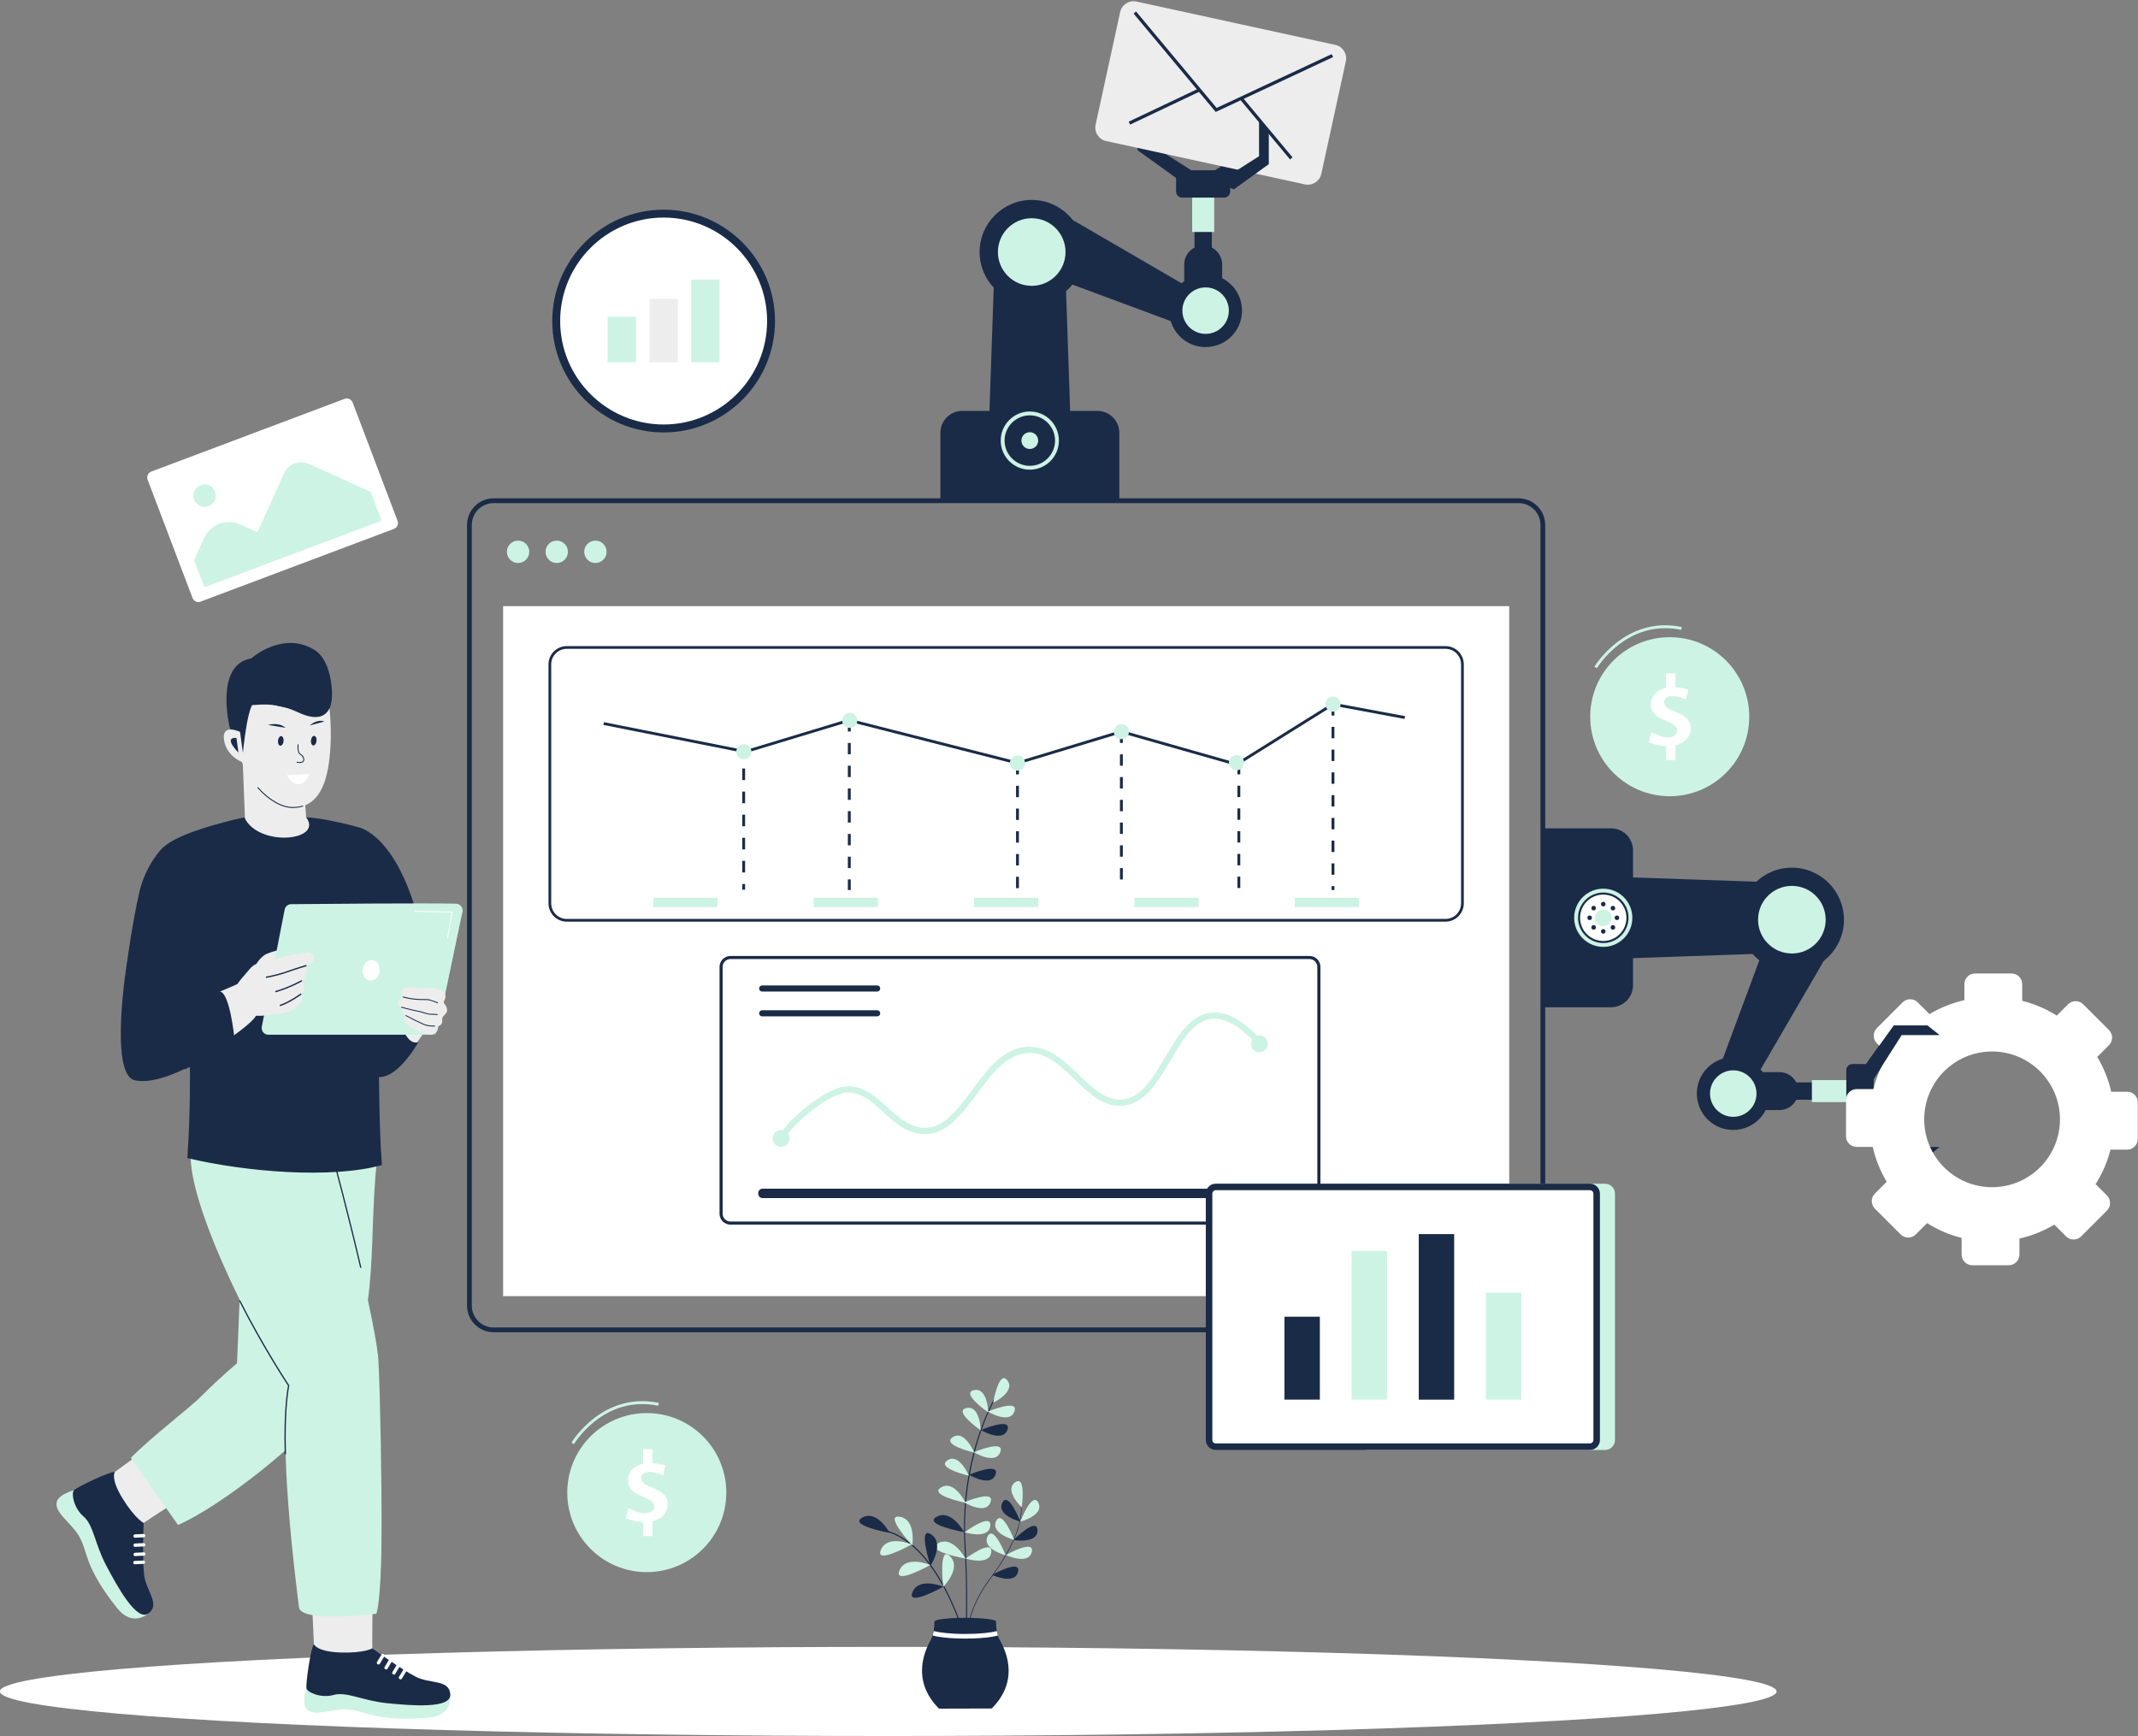 <?xml version="1.0" encoding="UTF-8" standalone="no"?><svg xmlns="http://www.w3.org/2000/svg" xmlns:xlink="http://www.w3.org/1999/xlink" fill="#000000" height="364.6" preserveAspectRatio="xMidYMid meet" version="1" viewBox="29.3 66.1 449.0 364.6" width="449" zoomAndPan="magnify"><rect x="29.3" y="66.1" width="449.0" height="364.6" fill="#808080" stroke="none"/><g><g><g><g id="change1_46"><path d="M231.41,152.39h28.33c2.56,0,4.63,2.07,4.63,4.63v14.24h-37.58v-14.24 C226.78,154.46,228.85,152.39,231.41,152.39z" fill="#1a2b47"/></g><g id="change1_92"><path d="M245.57,117.82L245.57,117.82c4.06,0,7.39,3.21,7.53,7.27l1.14,32.95c0.18,4.91-3.75,8.99-8.67,8.99h0 c-4.91,0-8.84-4.08-8.67-8.99l1.14-32.95C238.19,121.03,241.51,117.82,245.57,117.82z" fill="#1a2b47"/></g><g id="change2_28"><circle cx="245.57" cy="158.63" fill="#cdf3e5" r="6.11"/></g><g><g id="change1_30"><path d="M245.57,163.72c-2.81,0-5.09-2.28-5.09-5.09s2.28-5.09,5.09-5.09s5.09,2.28,5.09,5.09 S248.38,163.72,245.57,163.72z" fill="#1a2b47"/></g><g><g id="change1_79"><path d="M245.57,153.76c2.69,0,4.87,2.18,4.87,4.87s-2.18,4.87-4.87,4.87s-4.87-2.18-4.87-4.87 S242.88,153.76,245.57,153.76 M245.57,153.33c-2.92,0-5.3,2.38-5.3,5.3s2.38,5.3,5.3,5.3c2.92,0,5.3-2.38,5.3-5.3 S248.49,153.33,245.57,153.33L245.57,153.33z" fill="#1a2b47"/></g></g></g><g><g id="change1_125"><path d="M282.48,132.54L282.48,132.54c-0.84,1.78-2.91,2.63-4.76,1.94l-27.89-10.35 c-3.49-1.29-5.12-5.3-3.54-8.67v0c1.59-3.37,5.72-4.65,8.94-2.78l25.72,14.95C282.66,128.62,283.32,130.76,282.48,132.54z" fill="#1a2b47"/></g><g id="change1_75"><path d="M272.28,131.16c-0.03,0-0.05,0-0.08-0.02l-14.01-5.61c-0.11-0.04-0.16-0.17-0.12-0.28 c0.04-0.11,0.17-0.16,0.28-0.12l14.01,5.61c0.11,0.04,0.16,0.17,0.12,0.28C272.44,131.11,272.36,131.16,272.28,131.16z" fill="#1a2b47"/></g></g><g id="change1_124"><path d="M250.75,150.13c-0.12,0-0.21-0.09-0.21-0.21l-0.33-16.06c0-0.12,0.09-0.22,0.21-0.22c0,0,0,0,0,0 c0.12,0,0.21,0.09,0.21,0.21l0.33,16.06C250.97,150.03,250.87,150.13,250.75,150.13C250.75,150.13,250.75,150.13,250.75,150.13z" fill="#1a2b47"/></g><g id="change3_9"><circle cx="245.57" cy="158.63" fill="#cdf3e5" r="1.76"/></g><g><g><g id="change1_119"><circle cx="245.57" cy="161.5" fill="#1a2b47" r="0.48"/></g><g id="change1_114"><circle cx="245.57" cy="155.77" fill="#1a2b47" r="0.48"/></g></g><g><g id="change1_83"><circle cx="242.7" cy="158.63" fill="#1a2b47" r="0.48"/></g><g id="change1_57"><circle cx="248.44" cy="158.63" fill="#1a2b47" r="0.48"/></g></g><g><g id="change1_26"><circle cx="243.54" cy="160.66" fill="#1a2b47" r="0.48"/></g><g id="change1_8"><circle cx="247.6" cy="156.61" fill="#1a2b47" r="0.48"/></g></g><g><g id="change1_7"><circle cx="243.54" cy="156.61" fill="#1a2b47" r="0.48"/></g><g id="change1_131"><circle cx="247.6" cy="160.66" fill="#1a2b47" r="0.48"/></g></g></g><g><g><g id="change1_61"><path d="M245.97,129.75c-5.91,0-10.72-4.81-10.72-10.72c0-5.91,4.81-10.72,10.72-10.72 c5.91,0,10.72,4.81,10.72,10.72C256.7,124.94,251.89,129.75,245.97,129.75z" fill="#1a2b47"/></g><g><g id="change1_48"><path d="M245.97,108.52c5.8,0,10.51,4.7,10.51,10.51c0,5.8-4.7,10.51-10.51,10.51 c-5.8,0-10.51-4.7-10.51-10.51C235.47,113.23,240.17,108.52,245.97,108.52 M245.97,108.09c-6.03,0-10.94,4.91-10.94,10.94 s4.91,10.94,10.94,10.94c6.03,0,10.94-4.91,10.94-10.94S252.01,108.09,245.97,108.09L245.97,108.09z" fill="#1a2b47"/></g></g></g><g id="change3_13"><circle cx="245.97" cy="119.03" fill="#cdf3e5" r="7.1"/></g><g id="change2_10"><circle cx="245.97" cy="119.03" fill="#cdf3e5" r="5.89"/></g><g><g id="change1_49"><circle cx="245.97" cy="127.95" fill="#1a2b47" r="0.66"/></g><g id="change1_76"><circle cx="245.97" cy="110.11" fill="#1a2b47" r="0.66"/></g></g><g><g id="change1_77"><circle cx="237.06" cy="119.03" fill="#1a2b47" r="0.66"/></g><g id="change1_99"><circle cx="254.89" cy="119.03" fill="#1a2b47" r="0.66"/></g></g><g><g id="change1_56"><circle cx="239.67" cy="125.33" fill="#1a2b47" r="0.66"/></g><g id="change1_97"><circle cx="252.28" cy="112.73" fill="#1a2b47" r="0.66"/></g></g><g><g id="change1_40"><circle cx="239.67" cy="112.73" fill="#1a2b47" r="0.66"/></g><g id="change1_71"><circle cx="252.28" cy="125.33" fill="#1a2b47" r="0.66"/></g></g></g><g><g id="change1_110"><path d="M280.16 103.57H283.8V120.39H280.16z" fill="#1a2b47" transform="rotate(-180 281.976 111.981)"/></g><g id="change1_113"><path d="M281.98,117.66L281.98,117.66c2.2,0,3.98,1.78,3.98,3.98v5.34H278v-5.34 C278,119.45,279.78,117.66,281.98,117.66z" fill="#1a2b47"/></g><g id="change1_18"><path d="M295.76 90.56L295.76 97.63 288.41 102.94 287.28 103.75 276.67 103.75 268.18 97.63 268.18 90.56 270.22 88 270.22 95.97 279.47 101.85 284.48 101.85 284.92 101.56 293.71 95.97 293.71 88z" fill="#1a2b47"/></g><g><g id="change4_3"><path d="M303.34,104.82l-41.74-9.1c-1.56-0.34-2.55-1.88-2.21-3.45l5.15-23.63c0.34-1.56,1.88-2.55,3.45-2.21 l41.74,9.1c1.56,0.34,2.55,1.88,2.21,3.45l-5.15,23.63C306.45,104.17,304.91,105.16,303.34,104.82z" fill="#ededed"/></g><g id="change1_129"><path d="M284.61 89.61L267.37 68.96 267.89 68.52 284.8 88.77 308.96 77.47 309.25 78.09z" fill="#1a2b47"/></g><g id="change1_127"><path d="M265.7 88.13H281.91V88.81H265.7z" fill="#1a2b47" transform="rotate(-25.391 273.835 88.471)"/></g><g id="change1_85"><path d="M294.88 84.85H295.56V101.27H294.88z" fill="#1a2b47" transform="rotate(-39.852 295.225 93.058)"/></g></g><g id="change2_18"><path d="M279.66 107.44H284.28V114.83H279.66z" fill="#cdf3e5" transform="rotate(-180 281.976 111.13)"/></g><g id="change1_1"><path d="M276.3,103.32h11.34v3.03c0,0.69-0.56,1.25-1.25,1.25h-8.85c-0.69,0-1.25-0.56-1.25-1.25V103.32z" fill="#1a2b47"/></g></g><g><g><g id="change1_62"><path d="M282.49,138.78c-1.85,0-3.62-0.68-4.99-1.93c-3.04-2.75-3.27-7.47-0.52-10.51 c1.41-1.55,3.42-2.44,5.51-2.44c1.85,0,3.62,0.68,4.99,1.93c3.04,2.75,3.27,7.47,0.52,10.51 C286.59,137.89,284.58,138.78,282.49,138.78z" fill="#1a2b47"/></g><g><g id="change1_20"><path d="M282.49,124.11c1.73,0,3.47,0.62,4.85,1.87c2.96,2.68,3.18,7.25,0.5,10.2 c-1.43,1.57-3.39,2.37-5.35,2.37c-1.73,0-3.47-0.62-4.85-1.87c-2.96-2.68-3.18-7.25-0.5-10.2 C278.56,124.91,280.52,124.11,282.49,124.11 M282.49,123.69L282.49,123.69c-2.16,0-4.23,0.92-5.67,2.51 c-1.37,1.51-2.07,3.47-1.97,5.52c0.1,2.04,0.99,3.92,2.5,5.29c1.41,1.28,3.23,1.98,5.14,1.98c2.16,0,4.23-0.92,5.67-2.51 c2.83-3.13,2.6-7.98-0.53-10.81C286.22,124.39,284.39,123.69,282.49,123.69L282.49,123.69z" fill="#1a2b47"/></g></g></g><g id="change3_5"><circle cx="282.49" cy="131.34" fill="#cdf3e5" r="4.88"/></g><g id="change2_2"><circle cx="282.49" cy="131.34" fill="#cdf3e5" r="4.05"/></g><g><g id="change1_45"><circle cx="278.37" cy="135.88" fill="#1a2b47" r="0.45"/></g><g id="change1_109"><circle cx="286.61" cy="126.8" fill="#1a2b47" r="0.45"/></g></g><g><g id="change1_11"><circle cx="277.95" cy="127.22" fill="#1a2b47" r="0.45"/></g><g id="change1_87"><circle cx="287.03" cy="135.45" fill="#1a2b47" r="0.45"/></g></g><g><g id="change1_116"><circle cx="276.37" cy="131.64" fill="#1a2b47" r="0.45"/></g><g id="change1_136"><circle cx="288.61" cy="131.04" fill="#1a2b47" r="0.45"/></g></g><g><g id="change1_130"><circle cx="282.19" cy="125.22" fill="#1a2b47" r="0.45"/></g><g id="change1_141"><circle cx="282.79" cy="137.46" fill="#1a2b47" r="0.45"/></g></g></g></g></g><g><g><g id="change1_84"><path d="M372.25,244.68v28.33c0,2.56-2.07,4.63-4.63,4.63h-14.24v-37.58h14.24 C370.18,240.06,372.25,242.13,372.25,244.68z" fill="#1a2b47"/></g><g id="change1_103"><path d="M406.82,258.85L406.82,258.85c0,4.06-3.21,7.39-7.27,7.53l-32.95,1.14c-4.91,0.18-8.99-3.75-8.99-8.67v0 c0-4.91,4.08-8.84,8.99-8.67l32.95,1.14C403.6,251.46,406.82,254.79,406.82,258.85z" fill="#1a2b47"/></g><g id="change2_48"><circle cx="366" cy="258.85" fill="#cdf3e5" r="6.11"/></g><g><g id="change5_14"><path d="M366,263.94c-2.81,0-5.09-2.28-5.09-5.09c0-2.81,2.28-5.09,5.09-5.09s5.09,2.28,5.09,5.09 C371.09,261.65,368.81,263.94,366,263.94z" fill="#ffffff"/></g><g><g id="change1_112"><path d="M366,253.98c2.69,0,4.87,2.18,4.87,4.87c0,2.69-2.18,4.87-4.87,4.87s-4.87-2.18-4.87-4.87 C361.13,256.16,363.31,253.98,366,253.98 M366,253.55c-2.92,0-5.3,2.38-5.3,5.3c0,2.92,2.38,5.3,5.3,5.3s5.3-2.38,5.3-5.3 C371.31,255.92,368.93,253.55,366,253.55L366,253.55z" fill="#1a2b47"/></g></g></g><g><g id="change1_134"><path d="M392.1,295.76L392.1,295.76c-1.78-0.84-2.63-2.91-1.94-4.76l10.35-27.89c1.29-3.49,5.3-5.12,8.67-3.54 l0,0c3.37,1.59,4.65,5.72,2.78,8.94L397,294.23C396.01,295.94,393.88,296.6,392.1,295.76z" fill="#1a2b47"/></g><g id="change1_132"><path d="M393.69,285.77c-0.03,0-0.05,0-0.08-0.02c-0.11-0.04-0.16-0.17-0.12-0.28l5.61-14.01 c0.04-0.11,0.17-0.16,0.28-0.12c0.11,0.04,0.16,0.17,0.12,0.28l-5.61,14.01C393.86,285.72,393.78,285.77,393.69,285.77z" fill="#1a2b47"/></g></g><g id="change1_123"><path d="M374.72,264.24c-0.12,0-0.21-0.09-0.21-0.21c0-0.12,0.09-0.22,0.21-0.22l16.06-0.33c0,0,0,0,0,0 c0.12,0,0.21,0.09,0.21,0.21c0,0.12-0.09,0.22-0.21,0.22L374.72,264.24C374.72,264.24,374.72,264.24,374.72,264.24z" fill="#1a2b47"/></g><g id="change3_17"><circle cx="366" cy="258.85" fill="#cdf3e5" r="1.76"/></g><g><g><g id="change1_81"><circle cx="363.14" cy="258.85" fill="#1a2b47" r="0.48"/></g><g id="change1_59"><circle cx="368.87" cy="258.85" fill="#1a2b47" r="0.48"/></g></g><g><g id="change1_117"><circle cx="366" cy="255.98" fill="#1a2b47" r="0.48"/></g><g id="change1_133"><circle cx="366" cy="261.71" fill="#1a2b47" r="0.48"/></g></g><g><g id="change1_94"><circle cx="363.98" cy="256.82" fill="#1a2b47" r="0.48"/></g><g id="change1_21"><circle cx="368.03" cy="260.87" fill="#1a2b47" r="0.48"/></g></g><g><g id="change1_51"><circle cx="368.03" cy="256.82" fill="#1a2b47" r="0.48"/></g><g id="change1_137"><circle cx="363.98" cy="260.87" fill="#1a2b47" r="0.48"/></g></g></g><g><g><g id="change1_65"><path d="M405.61,269.97c-5.91,0-10.72-4.81-10.72-10.72s4.81-10.72,10.72-10.72c5.91,0,10.72,4.81,10.72,10.72 S411.52,269.97,405.61,269.97z" fill="#1a2b47"/></g><g><g id="change1_24"><path d="M405.61,248.75c5.8,0,10.51,4.7,10.51,10.51c0,5.8-4.7,10.51-10.51,10.51 c-5.8,0-10.51-4.7-10.51-10.51C395.1,253.45,399.8,248.75,405.61,248.75 M405.61,248.32c-6.03,0-10.94,4.91-10.94,10.94 c0,6.03,4.91,10.94,10.94,10.94c6.03,0,10.94-4.91,10.94-10.94C416.54,253.22,411.64,248.32,405.61,248.32L405.61,248.32z" fill="#1a2b47"/></g></g></g><g id="change3_16"><circle cx="405.61" cy="259.25" fill="#cdf3e5" r="7.1"/></g><g id="change2_16"><circle cx="405.61" cy="259.25" fill="#cdf3e5" r="5.89"/></g><g><g id="change1_41"><circle cx="396.69" cy="259.25" fill="#1a2b47" r="0.66"/></g><g id="change1_13"><circle cx="414.52" cy="259.25" fill="#1a2b47" r="0.66"/></g></g><g><g id="change1_67"><circle cx="405.61" cy="250.34" fill="#1a2b47" r="0.66"/></g><g id="change1_138"><circle cx="405.61" cy="268.17" fill="#1a2b47" r="0.66"/></g></g><g><g id="change1_73"><circle cx="399.3" cy="252.95" fill="#1a2b47" r="0.66"/></g><g id="change1_95"><circle cx="411.91" cy="265.56" fill="#1a2b47" r="0.66"/></g></g><g><g id="change1_126"><circle cx="411.91" cy="252.95" fill="#1a2b47" r="0.66"/></g><g id="change1_6"><circle cx="399.3" cy="265.56" fill="#1a2b47" r="0.66"/></g></g></g><g><g id="change1_100"><path d="M410.84 286.84H414.48V303.66H410.84z" fill="#1a2b47" transform="rotate(-90 412.656 295.253)"/></g><g id="change1_118"><path d="M406.97,295.25L406.97,295.25c0,2.2-1.78,3.98-3.98,3.98h-5.34v-7.96H403 C405.19,291.27,406.97,293.06,406.97,295.25z" fill="#1a2b47"/></g><g id="change1_72"><path d="M428.67 306.98L436.64 306.98 434.08 309.03 427.01 309.03 421.7 301.68 420.89 300.55 420.89 289.94 421.7 288.84 427.01 281.45 434.08 281.45 436.64 283.49 428.67 283.49 423.88 291.01 422.79 292.74 422.79 297.75 423.09 298.2z" fill="#1a2b47"/></g><g id="change2_17"><path d="M411.2 291.56H415.82V298.95H411.2z" fill="#cdf3e5" transform="rotate(-90 413.509 295.253)"/></g><g id="change1_58"><path d="M421.32,289.58v11.34h-3.03c-0.69,0-1.25-0.56-1.25-1.25v-8.85c0-0.69,0.56-1.25,1.25-1.25H421.32z" fill="#1a2b47"/></g><g><g><g id="change5_19"><path d="M476.04,295.39h-3.36c-0.59-2.62-1.6-5.08-2.94-7.32l2.47-2.47c0.87-0.87,0.87-2.29,0-3.17 l-5.42-5.42c-0.87-0.87-2.29-0.87-3.17,0l-2.38,2.38c-2.21-1.39-4.66-2.45-7.26-3.11v-3.49c0-1.24-1-2.24-2.24-2.24h-7.66 c-1.24,0-2.24,1-2.24,2.24v3.36c-2.62,0.59-5.08,1.6-7.33,2.93l0,0l-2.47-2.47c-0.87-0.87-2.29-0.87-3.17,0l-5.42,5.42 c-0.87,0.87-0.87,2.29,0,3.17l2.38,2.38c-1.4,2.21-2.45,4.65-3.11,7.25h-3.5c-1.24,0-2.24,1-2.24,2.24v7.66 c0,1.24,1,2.24,2.24,2.24h3.37c0.58,2.62,1.59,5.08,2.93,7.32l-2.48,2.48c-0.87,0.87-0.87,2.29,0,3.17l5.42,5.42 c0.87,0.87,2.29,0.87,3.17,0l2.38-2.38c0,0,0,0,0,0c2.21,1.39,4.65,2.45,7.25,3.11c0,0,0,0,0,0v3.49c0,1.24,1,2.24,2.24,2.24 h7.66c1.24,0,2.24-1,2.24-2.24v-3.36c0,0,0,0,0,0c2.62-0.59,5.08-1.59,7.32-2.93c0,0,0,0,0,0l2.47,2.47 c0.87,0.87,2.29,0.87,3.17,0l5.42-5.42c0.87-0.87,0.87-2.29,0-3.17l-2.38-2.38c0,0,0,0,0,0c1.4-2.21,2.46-4.65,3.12-7.25 h3.49c1.24,0,2.24-1,2.24-2.24v-7.66C478.28,296.39,477.28,295.39,476.04,295.39z M447.65,315.43 c-7.87,0-14.25-6.38-14.25-14.25s6.39-14.25,14.25-14.25c7.88,0,14.26,6.38,14.26,14.25S455.53,315.43,447.65,315.43z" fill="#ffffff"/></g></g></g><g id="change1_37"><path d="M436.64 283.49L428.67 283.49 423.88 291.01 421.7 288.84 427.01 281.45 434.08 281.45z" fill="#1a2b47"/></g></g><g><g><g id="change1_55"><path d="M393.3,303.21c-1.85,0-3.62-0.68-4.99-1.93c-3.04-2.75-3.27-7.47-0.52-10.51 c1.41-1.55,3.42-2.44,5.51-2.44c1.85,0,3.62,0.68,4.99,1.93c3.04,2.75,3.27,7.47,0.52,10.51 C397.4,302.31,395.39,303.21,393.3,303.21z" fill="#1a2b47"/></g><g><g id="change1_89"><path d="M393.3,288.54c1.73,0,3.47,0.62,4.85,1.87c2.96,2.68,3.18,7.25,0.5,10.2 c-1.43,1.57-3.39,2.37-5.35,2.37c-1.73,0-3.47-0.62-4.85-1.87c-2.96-2.68-3.18-7.25-0.5-10.2 C389.37,289.34,391.33,288.54,393.3,288.54 M393.3,288.11L393.3,288.11c-2.16,0-4.23,0.92-5.67,2.51 c-1.37,1.51-2.07,3.47-1.97,5.52c0.1,2.04,0.99,3.92,2.5,5.29c1.41,1.28,3.23,1.98,5.14,1.98c2.16,0,4.23-0.92,5.67-2.51 c1.37-1.51,2.07-3.47,1.97-5.52c-0.1-2.04-0.99-3.92-2.5-5.29C397.03,288.82,395.2,288.11,393.3,288.11L393.3,288.11z" fill="#1a2b47"/></g></g></g><g id="change3_10"><circle cx="393.3" cy="295.77" fill="#cdf3e5" r="4.88"/></g><g id="change2_31"><circle cx="393.3" cy="295.77" fill="#cdf3e5" r="4.05"/></g><g><g id="change1_25"><circle cx="388.76" cy="291.65" fill="#1a2b47" r="0.45"/></g><g id="change1_3"><circle cx="397.84" cy="299.88" fill="#1a2b47" r="0.45"/></g></g><g><g id="change1_33"><circle cx="397.42" cy="291.23" fill="#1a2b47" r="0.45"/></g><g id="change1_29"><circle cx="389.18" cy="300.31" fill="#1a2b47" r="0.45"/></g></g><g><g id="change1_78"><circle cx="393" cy="289.64" fill="#1a2b47" r="0.45"/></g><g id="change1_2"><circle cx="393.6" cy="301.89" fill="#1a2b47" r="0.45"/></g></g><g><g id="change1_90"><circle cx="399.42" cy="295.47" fill="#1a2b47" r="0.45"/></g><g id="change1_35"><circle cx="387.18" cy="296.07" fill="#1a2b47" r="0.45"/></g></g></g></g></g><g><g><g><g><g><g><path d="M348.23,345.39H132.97c-2.81,0-5.09-2.28-5.09-5.09V176.35 c0-2.81,2.28-5.09,5.09-5.09h215.25c2.81,0,5.09,2.28,5.09,5.09V340.3C353.32,343.11,351.04,345.39,348.23,345.39z" fill="none" stroke="#1a2b47" stroke-miterlimit="10"/></g><g id="change5_21"><path d="M134.96 193.4H346.25V338.31H134.96z" fill="#ffffff"/></g></g><g><g id="change3_15"><circle cx="138.1" cy="181.99" fill="#cdf3e5" r="2.35"/></g><g id="change3_18"><circle cx="154.34" cy="181.99" fill="#cdf3e5" r="2.35"/></g><g id="change3_20"><circle cx="146.22" cy="181.99" fill="#cdf3e5" r="2.35"/></g></g></g></g></g></g><g id="change5_10"><ellipse cx="215.83" cy="421.33" fill="#ffffff" rx="186.57" ry="9.36"/></g><g><g id="change5_5"><path d="M145.69 271.52H168.23V274.29H145.69z" fill="#ffffff"/></g><g id="change5_18"><path d="M145.69 294.8H168.23V297.57H145.69z" fill="#ffffff"/></g><g id="change5_8"><path d="M145.69 306.44H168.23V309.21H145.69z" fill="#ffffff"/></g><g id="change5_15"><path d="M145.69 318.08H168.23V320.85H145.69z" fill="#ffffff"/></g><g id="change5_34"><path d="M145.69 283.16H168.23V285.93H145.69z" fill="#ffffff"/></g></g><g><g id="change5_31"><path d="M313.71 271.52H336.25V274.29H313.71z" fill="#ffffff"/></g><g id="change5_23"><path d="M313.71 294.8H336.25V297.57H313.71z" fill="#ffffff"/></g><g id="change5_1"><path d="M313.71 306.44H336.25V309.21H313.71z" fill="#ffffff"/></g><g id="change5_3"><path d="M313.71 318.08H336.25V320.85H313.71z" fill="#ffffff"/></g><g id="change5_13"><path d="M313.71 283.16H336.25V285.93H313.71z" fill="#ffffff"/></g></g><g><g><g><g><g id="change5_26"><path d="M182.7,322.97c-1.08,0-1.97-0.88-1.97-1.97v-51.84c0-1.08,0.88-1.97,1.97-1.97h121.61 c1.08,0,1.97,0.88,1.97,1.97V321c0,1.08-0.88,1.97-1.97,1.97H182.7z" fill="#ffffff"/></g><g><g id="change1_52"><path d="M304.31,267.52c0.91,0,1.64,0.74,1.64,1.64V321c0,0.91-0.74,1.64-1.64,1.64H182.7 c-0.91,0-1.64-0.74-1.64-1.64v-51.84c0-0.91,0.74-1.64,1.64-1.64H304.31 M304.31,266.87H182.7c-1.27,0-2.29,1.03-2.29,2.29 V321c0,1.27,1.03,2.29,2.29,2.29h121.61c1.27,0,2.29-1.03,2.29-2.29v-51.84C306.6,267.89,305.57,266.87,304.31,266.87 L304.31,266.87z" fill="#1a2b47"/></g></g></g></g></g><g><g><g id="change1_86"><path d="M297.56,317.72H189.45c-0.5,0-0.91-0.41-0.91-0.91v-0.16c0-0.5,0.41-0.91,0.91-0.91h108.11 c0.5,0,0.91,0.41,0.91,0.91v0.16C298.46,317.32,298.06,317.72,297.56,317.72z" fill="#1a2b47"/></g></g></g><g><g><g><g id="change2_32"><path d="M193.91,305.5l-1.14-0.63c2.29-4.12,10.41-10.54,14.4-10.64c3.58-0.07,6.08,2.22,8.51,4.44 c2.41,2.2,4.68,4.27,7.91,4.29c0.01,0,0.02,0,0.03,0c3.92,0,6.78-3.85,9.81-7.92c3.29-4.43,6.7-9.01,11.9-9.11 c4.3-0.05,7.49,2.97,10.55,5.92c2.84,2.73,5.5,5.3,8.84,5.18c4.14-0.17,6.64-4.42,9.28-8.91c2.66-4.53,5.41-9.21,10.12-9.37 c3.12-0.12,6.45,1.81,9.92,5.69l-0.97,0.87c-3.2-3.58-6.21-5.34-8.9-5.25c-4,0.14-6.45,4.31-9.05,8.73 c-2.7,4.6-5.5,9.35-10.35,9.55c-3.88,0.17-6.89-2.74-9.79-5.54c-2.87-2.77-5.83-5.67-9.63-5.55 c-4.57,0.09-7.78,4.41-10.89,8.59c-3.09,4.15-6.28,8.44-10.86,8.44c-0.01,0-0.02,0-0.03,0c-3.73-0.02-6.3-2.36-8.78-4.63 c-2.31-2.11-4.49-4.1-7.45-4.1c-0.05,0-0.1,0-0.16,0C203.74,295.61,195.98,301.78,193.91,305.5z" fill="#cdf3e5"/></g></g></g><g><g><g id="change3_1"><circle cx="293.79" cy="285.31" fill="#cdf3e5" r="1.77"/></g></g></g><g><g><g id="change3_3"><circle cx="193.34" cy="305.18" fill="#cdf3e5" r="1.77"/></g></g></g></g><g><g><g><g id="change1_108"><path d="M213.52,274.34h-24.16c-0.36,0-0.64-0.29-0.64-0.64l0,0c0-0.36,0.29-0.64,0.64-0.64h24.16 c0.36,0,0.64,0.29,0.64,0.64l0,0C214.16,274.05,213.87,274.34,213.52,274.34z" fill="#1a2b47"/></g></g></g><g><g><g id="change1_142"><path d="M213.52,279.55h-24.16c-0.36,0-0.64-0.29-0.64-0.64l0,0c0-0.36,0.29-0.64,0.64-0.64h24.16 c0.36,0,0.64,0.29,0.64,0.64l0,0C214.16,279.26,213.87,279.55,213.52,279.55z" fill="#1a2b47"/></g></g></g></g></g><g><g><g><g><g id="change5_22"><path d="M332.87,259.37H148.33c-1.96,0-3.55-1.59-3.55-3.55v-50.19c0-1.96,1.59-3.55,3.55-3.55h184.54 c1.96,0,3.55,1.59,3.55,3.55v50.19C336.42,257.78,334.83,259.37,332.87,259.37z" fill="#ffffff"/></g><g id="change1_50"><path d="M332.87,259.66H148.33c-2.12,0-3.84-1.72-3.84-3.84v-50.19c0-2.12,1.72-3.84,3.84-3.84h184.54 c2.12,0,3.84,1.72,3.84,3.84v50.19C336.71,257.93,334.99,259.66,332.87,259.66z M148.33,202.36c-1.8,0-3.27,1.47-3.27,3.27 v50.19c0,1.8,1.47,3.27,3.27,3.27h184.54c1.8,0,3.27-1.47,3.27-3.27v-50.19c0-1.8-1.47-3.27-3.27-3.27H148.33z" fill="#1a2b47"/></g></g><g><g><g id="change1_88"><path d="M289.05 226.96L264.81 220.06 242.99 226.66 242.9 226.64 207.67 217.67 185.86 224.27 156.02 218.35 156.14 217.77 185.83 223.66 207.66 217.05 207.74 217.07 242.97 226.04 264.8 219.43 264.88 219.46 288.96 226.31 309.18 213.67 324.38 216.5 324.27 217.09 309.3 214.3z" fill="#1a2b47"/></g><g><g id="change1_34"><path d="M185.18 223.88H185.78V225.07H185.18z" fill="#1a2b47"/></g><g id="change1_68"><path d="M185.78,249.33h-0.6v-2.43h0.6V249.33z M185.78,244.48h-0.6v-2.43h0.6V244.48z M185.78,239.63h-0.6 v-2.43h0.6V239.63z M185.78,234.78h-0.6v-2.43h0.6V234.78z M185.78,229.93h-0.6v-2.43h0.6V229.93z" fill="#1a2b47"/></g><g id="change1_60"><path d="M185.18 251.76H185.78V252.95H185.18z" fill="#1a2b47"/></g></g><g id="change1_38"><path d="M207.96,253.02h-0.6v-2.23h0.6V253.02z M207.96,248.41h-0.6v-2.39h0.6V248.41z M207.96,243.63h-0.6 v-2.39h0.6V243.63z M207.96,238.85h-0.6v-2.39h0.6V238.85z M207.96,234.08h-0.6v-2.39h0.6V234.08z M207.96,229.3h-0.6v-2.39 h0.6V229.3z M207.96,224.52h-0.6v-2.39h0.6V224.52z M207.96,219.74h-0.6v-2.39h0.6V219.74z" fill="#1a2b47"/></g><g id="change1_121"><path d="M243.28,252.63h-0.6v-2.39h0.6V252.63z M243.28,247.85h-0.6v-2.39h0.6V247.85z M243.28,243.07h-0.6 v-2.39h0.6V243.07z M243.28,238.3h-0.6v-2.39h0.6V238.3z M243.28,233.52h-0.6v-2.39h0.6V233.52z M243.28,228.74h-0.6v-2.39 h0.6V228.74z" fill="#1a2b47"/></g><g id="change1_63"><path d="M289.77,252.6h-0.6v-2.39h0.6V252.6z M289.77,247.83h-0.6v-2.39h0.6V247.83z M289.77,243.05h-0.6 v-2.39h0.6V243.05z M289.77,238.27h-0.6v-2.39h0.6V238.27z M289.77,233.5h-0.6v-2.39h0.6V233.5z M289.77,228.72h-0.6v-2.39 h0.6V228.72z" fill="#1a2b47"/></g><g id="change1_39"><path d="M265.1,250.8h-0.6v-2.39h0.6V250.8z M265.1,246.02h-0.6v-2.39h0.6V246.02z M265.1,241.24h-0.6v-2.39 h0.6V241.24z M265.1,236.47h-0.6v-2.39h0.6V236.47z M265.1,231.69h-0.6v-2.39h0.6V231.69z M265.1,226.91h-0.6v-2.39h0.6 V226.91z M265.1,222.13h-0.6v-2.39h0.6V222.13z" fill="#1a2b47"/></g><g id="change1_74"><path d="M309.54,253.02h-0.6v-0.82h0.6V253.02z M309.54,249.81h-0.6v-2.39h0.6V249.81z M309.54,245.03h-0.6 v-2.39h0.6V245.03z M309.54,240.26h-0.6v-2.39h0.6V240.26z M309.54,235.48h-0.6v-2.39h0.6V235.48z M309.54,230.7h-0.6v-2.39 h0.6V230.7z M309.54,225.92h-0.6v-2.39h0.6V225.92z M309.54,221.15h-0.6v-2.39h0.6V221.15z M309.54,216.37h-0.6v-2.39h0.6 V216.37z" fill="#1a2b47"/></g></g><g><g id="change3_14"><path d="M166.5 254.64H179.99V256.61H166.5z" fill="#cdf3e5"/></g><g id="change2_9"><path d="M200.18 254.64H213.67V256.61H200.18z" fill="#cdf3e5"/></g><g id="change3_6"><path d="M233.85 254.64H247.34V256.61H233.85z" fill="#cdf3e5"/></g><g id="change2_43"><path d="M267.53 254.64H281.02V256.61H267.53z" fill="#cdf3e5"/></g><g id="change3_19"><path d="M301.21 254.64H314.7V256.61H301.21z" fill="#cdf3e5"/></g></g></g></g></g><g id="change2_35"><circle cx="185.52" cy="223.98" fill="#cdf3e5" r="1.59"/></g><g id="change2_33"><circle cx="207.76" cy="217.38" fill="#cdf3e5" r="1.59"/></g><g id="change2_15"><circle cx="242.98" cy="226.35" fill="#cdf3e5" r="1.59"/></g><g id="change2_3"><circle cx="264.8" cy="219.75" fill="#cdf3e5" r="1.59"/></g><g id="change2_20"><circle cx="288.97" cy="226.28" fill="#cdf3e5" r="1.59"/></g><g id="change2_14"><circle cx="309.24" cy="213.98" fill="#cdf3e5" r="1.59"/></g></g><g><g><g><g><g id="change2_25"><path d="M60.52,404.91c0,0-3.28,3.06-6.56-1.01s-5.05-7.27-6.03-9.84c-0.98-2.57-1.1-4.29-2.84-6.52 s-4.31-4.01-3.88-5.98c0.35-1.62,3.62-2.49,3.62-2.49l8.45,13.07L60.52,404.91z" fill="#cdf3e5"/></g><g id="change4_5"><path d="M53.4,375.25l7.2-5.27l7.54,10.28c0,0-8.28,5.36-8.67,5.69c-0.39,0.33-5.86-1.2-5.86-1.2l-1.86-5.85 L53.4,375.25z" fill="#ededed"/></g><g id="change1_122"><path d="M59.47,385.95c0,0-0.31,7.57,0.1,10.93c0.41,3.36,3.43,6.09,0.96,8.03s-6.59-5.61-8.94-10.06 c-2.36-4.45-2.64-8.47-4.73-10.25s-2.64-4.9-2.02-5.54s7.58-3.98,8.56-3.82c0,0-0.95,1.37,1.65,5.58 S59.47,385.95,59.47,385.95z" fill="#1a2b47"/></g><g id="change5_29"><path d="M57.29,394.24l0,0.09c0.01,0.17,0.15,0.3,0.32,0.29l1.85-0.08c0.17-0.01,0.3-0.15,0.29-0.32l0-0.09 c-0.01-0.17-0.15-0.3-0.32-0.29l-1.85,0.08C57.41,393.93,57.28,394.07,57.29,394.24z" fill="#ffffff"/></g><g id="change5_24"><path d="M57.35,392.52l0,0.09c0.01,0.17,0.15,0.3,0.32,0.29l1.85-0.08c0.17-0.01,0.3-0.15,0.29-0.32l0-0.09 c-0.01-0.17-0.15-0.3-0.32-0.29l-1.85,0.08C57.48,392.22,57.35,392.36,57.35,392.52z" fill="#ffffff"/></g><g id="change5_6"><path d="M57.34,390.58l0,0.09c0.01,0.17,0.15,0.3,0.32,0.29l1.85-0.08c0.17-0.01,0.3-0.15,0.29-0.32l0-0.09 c-0.01-0.17-0.15-0.3-0.32-0.29l-1.85,0.08C57.46,390.27,57.33,390.42,57.34,390.58z" fill="#ffffff"/></g><g id="change5_7"><path d="M57.33,388.66l0,0.09c0.01,0.17,0.15,0.3,0.32,0.29l1.85-0.08c0.17-0.01,0.3-0.15,0.29-0.32l0-0.09 c-0.01-0.17-0.15-0.3-0.32-0.29l-1.85,0.08C57.45,388.35,57.32,388.5,57.33,388.66z" fill="#ffffff"/></g></g><g id="change3_7"><path d="M108.47,309.63c-2.05,18.99,1.12,34.52-9.59,50.87c-4.93,7.53-23.04,21.93-32.2,25.86l-9.91-14.09 c4.83-4.83,12.12-10.26,14.74-12.88c4.43-4.43,7.57-6.98,7.57-6.98c0.39-9.21,1.4-34.9,1.8-44.44L108.47,309.63z" fill="#cdf3e5"/></g><g><g id="change2_38"><path d="M123.87,421.91c0,0,0.73,4.42-4.47,4.91s-8.85,0.18-11.53-0.43c-2.68-0.61-4.18-1.46-7.01-1.25 c-2.83,0.21-5.72,1.37-7.13-0.08c-1.15-1.18-0.07-4.39-0.07-4.39l15.56,0.2L123.87,421.91z" fill="#cdf3e5"/></g><g id="change4_12"><path d="M95.22,411.43l-0.4-8.92l12.73-0.59c0,0-0.11,9.86-0.06,10.37c0.06,0.51-4.24,4.22-4.24,4.22 l-5.9-1.69L95.22,411.43z" fill="#ededed"/></g><g id="change1_143"><path d="M107.49,412.29c0,0,6.14,4.45,9.16,5.97s6.97,0.51,7.22,3.65c0.24,3.14-8.32,2.38-13.33,1.88 c-5.01-0.5-8.52-2.49-11.15-1.73s-5.54-0.52-5.73-1.39c-0.18-0.87,0.88-8.52,1.56-9.24c0,0,0.62,1.55,5.56,1.72 C105.72,413.32,107.49,412.29,107.49,412.29z" fill="#1a2b47"/></g><g id="change5_16"><path d="M113.19,418.7l0.08,0.05c0.14,0.09,0.33,0.04,0.42-0.1l0.95-1.59c0.09-0.14,0.04-0.33-0.1-0.42 l-0.08-0.05c-0.14-0.09-0.33-0.04-0.42,0.1l-0.95,1.59C113,418.43,113.05,418.61,113.19,418.7z" fill="#ffffff"/></g><g id="change5_25"><path d="M111.8,417.7l0.08,0.05c0.14,0.09,0.33,0.04,0.42-0.1l0.95-1.59c0.09-0.14,0.04-0.33-0.1-0.42 l-0.08-0.05c-0.14-0.09-0.33-0.04-0.42,0.1l-0.95,1.59C111.61,417.42,111.66,417.61,111.8,417.7z" fill="#ffffff"/></g><g id="change5_4"><path d="M110.17,416.63l0.08,0.05c0.14,0.09,0.33,0.04,0.42-0.1l0.95-1.59c0.09-0.14,0.04-0.33-0.1-0.42 l-0.08-0.05c-0.14-0.09-0.33-0.04-0.42,0.1l-0.95,1.59C109.99,416.36,110.03,416.55,110.17,416.63z" fill="#ffffff"/></g><g id="change5_20"><path d="M108.57,415.58l0.08,0.05c0.14,0.09,0.33,0.04,0.42-0.1l0.95-1.59c0.09-0.14,0.04-0.33-0.1-0.42 l-0.08-0.05c-0.14-0.09-0.33-0.04-0.42,0.1l-0.95,1.59C108.38,415.3,108.43,415.49,108.57,415.58z" fill="#ffffff"/></g></g><g id="change3_4"><path d="M109.43,388.1c0.01,4.82-0.24,14.62-1.1,16.91c0,0-15.83,1.98-16.24-1.34 c-3.47-27.47-3.23-40.4-2.17-46.57c-4.89-6.41-21.3-37.04-20.58-49.2c6.92,0.54,23.13,1.82,30.2,2.38 c0.6,1.81,9.24,35.52,9.25,42.11C109.14,358.07,109.49,378.52,109.43,388.1z" fill="#cdf3e5"/></g><g id="change1_4"><path d="M89.09,371.52c-0.28-9.28,0.58-13.85,0.69-14.4c-0.44-0.66-5.39-8.17-10.28-17.83l0.23-0.12 c5.09,10.04,10.25,17.77,10.3,17.85l0.03,0.05l-0.01,0.05c-0.01,0.04-0.99,4.57-0.69,14.39L89.09,371.52z" fill="#1a2b47"/></g><g id="change1_111"><path d="M104.95,332.39c-2.55-11-5.51-21.97-5.54-22.08l0.25-0.07c0.03,0.11,2.99,11.08,5.54,22.09 L104.95,332.39z" fill="#1a2b47"/></g></g><g><g id="change4_7"><path d="M96.78,278.2c8.84,1.39,23.98,5.09,23.98,5.09c-0.59-9.04-1.68-16.2-3.02-21.87 c-4.77-20.16-14.1-21.41-14.1-21.41l-6.91,3.51l-8.01,3.4C88.72,246.92,87.94,276.81,96.78,278.2z" fill="#ededed"/></g></g><g><g id="change4_8"><path d="M80.79,239.26c0.02-0.2-0.6-14.9-0.59-15.09c0,0,0.96-0.06,0.96-0.06c3.69,1.58,8.12,4.11,11.82,5.69 c0,0,0.62,7.96,0.62,7.96s4.61,3.73,4.63,4.54C98.32,245.16,83.48,253.52,80.79,239.26z" fill="#ededed"/></g><g><g><g><g id="change4_9"><path d="M98.71,222.72c-0.34,6.34-1.74,12.87-7.8,12.98c-4.24,0.08-9.21-4.97-11.01-10.07 c-0.93-2.63-1.76-4.92-2.06-6.71c-0.24-1.41-0.32-2.31-0.32-2.31l0.49-3.24l0.29-1.9c0,0,1.14-1.31,2.42-2.77 c1.59-1.84,4.82-0.13,4.85-0.24c0.05-0.17,8.15-2.76,11.33,0.11c0.01,0.01,0.02,0.01,0.02,0.02 c0.29,0.26,0.53,0.54,0.7,0.83c0.14,0.24,0.24,0.5,0.28,0.76c0.09,0.51,0.2,1.28,0.33,2.26c0.05,0.41,0.11,0.85,0.16,1.33 c0.09,0.8,0.17,1.68,0.24,2.61C98.77,218.34,98.83,220.53,98.71,222.72z" fill="#ededed"/></g><g id="change1_70"><path d="M90.81,235.79c-2.35,0-5.05-1.52-7.43-4.2c-0.04-0.04-0.03-0.1,0.01-0.14 c0.04-0.04,0.1-0.03,0.14,0.01c2.35,2.63,5,4.13,7.29,4.13c0.03,0,0.06,0,0.09,0c0.69-0.01,1.35-0.11,1.94-0.29 c0.05-0.01,0.1,0.01,0.12,0.06c0.02,0.05-0.01,0.1-0.06,0.12c-0.61,0.19-1.28,0.29-1.99,0.3 C90.88,235.79,90.85,235.79,90.81,235.79z" fill="#1a2b47"/></g><g id="change1_28"><path d="M77.55,218.91c0,0-3.29-13.19,4.49-14.53c0,0,6.69-5.97,13.39-1.73c3.22,2.03,3.72,7.95,3.59,9.87 c-0.08,1.2-0.38,2.25-0.54,2.21c-0.46-0.1-0.7-1.25-2.2-0.62c-6.08,2.54-12.09-1.73-13.69-0.39 c-1.59,1.34-2.48,12.65-2.48,12.65S79.02,221.47,77.55,218.91z" fill="#1a2b47"/></g><g id="change1_93"><path d="M98.61,214.6c-0.6,1.5-2.21,3.21-6.63,1.13c-6.85-3.22-10.82-0.49-10.8-2.1s4.01-2.86,8.9-2.79 C94.97,210.92,99.18,213.17,98.61,214.6z" fill="#1a2b47"/></g><g><g id="change4_4"><path d="M79.71,219.81c0,0-3.94-1.91-3.36,1.74c0.58,3.65,4.26,4.8,4.26,4.8L79.71,219.81z" fill="#ededed"/></g><g id="change1_27"><path d="M78.96,221.1c0,0-2.96-0.5,0.42,3.08L78.96,221.1z" fill="#1a2b47"/></g></g><g><g id="change1_9"><ellipse cx="95.19" cy="221.65" fill="#1a2b47" rx="1.01" ry="0.59" transform="rotate(-83.777 95.19 221.648)"/></g><g id="change1_128"><ellipse cx="88.27" cy="221.7" fill="#1a2b47" rx="1.01" ry="0.59" transform="rotate(-83.777 88.271 221.704)"/></g><g id="change1_5"><path d="M94.33,218.46c0,0,1.55-1.43,3.08-0.83L94.33,218.46z" fill="#1a2b47"/></g><g id="change1_22"><path d="M85.58,218.34c0.13-0.03,2.25-0.64,3.68,0.61L85.58,218.34z" fill="#1a2b47"/></g><g id="change1_31"><path d="M92.24,226.34c-0.17,0-0.36-0.02-0.59-0.06c-0.05-0.01-0.09-0.06-0.08-0.11 c0.01-0.05,0.06-0.09,0.11-0.08c0.72,0.14,1.18,0.04,1.3-0.3c0.12-0.35-0.17-0.93-0.58-1.14c-0.81-0.42-0.6-2.09-0.59-2.16 c0.01-0.05,0.05-0.09,0.11-0.08c0.05,0.01,0.09,0.06,0.08,0.11c0,0.02-0.21,1.6,0.49,1.96c0.45,0.23,0.84,0.88,0.67,1.37 C93.1,226.05,92.88,226.34,92.24,226.34z" fill="#1a2b47"/></g><g id="change5_2"><path d="M94.27,228.66c0,0-0.07,0.25-0.24,0.57c-0.3,0.59-0.91,1.46-1.95,1.55 c-1.03,0.09-1.77-0.7-2.17-1.28c-0.22-0.33-0.34-0.59-0.34-0.59L94.27,228.66z" fill="#ffffff"/></g></g></g></g></g></g><g id="change4_6"><path d="M108.03,281c0,0-5.97,9.7,1.66,10.87c2.78,0.42,9.37-10.04,9.37-10.04l-7.3-4.73L108.03,281z" fill="#ededed"/></g><g id="change1_53"><path d="M117.14,284.99c0,0-5.03,9.11-9.51,6.99c-4.48-2.11-2.26-18.71-2.26-18.71l10.49-8.45l-2.87,13.81 C112.99,278.63,113.97,285.77,117.14,284.99z" fill="#1a2b47"/></g><g id="change1_44"><path d="M63.39,244.28c5.66,10.77,6.63,46.27,5.25,65.04c12.43,2.93,30.28,4.39,40.86,1.46 c-1.53-20.06,0.93-53.16-4.9-70.93c0,0-6.64-1.91-10.99-2.09c3.67,4.98-10.09,6.33-13,0C80.61,237.76,66.57,240.68,63.39,244.28 z" fill="#1a2b47"/></g><g id="change1_91"><path d="M96.73,243.52c0.58,7.56,2.09,17.22,6,18.05c4.86,1.03,11.82,0.29,15.02-0.15 c-4.77-20.16-13.14-21.57-13.14-21.57L96.73,243.52z" fill="#1a2b47"/></g><g id="change1_82"><path d="M108.1,262.17c-0.05,0-0.09-0.04-0.1-0.09c0-0.06-0.37-5.73-1.14-8.8c-0.01-0.05,0.02-0.1,0.07-0.12 c0.05-0.01,0.1,0.02,0.12,0.07c0.77,3.08,1.14,8.78,1.14,8.83C108.2,262.12,108.16,262.17,108.1,262.17 C108.1,262.17,108.1,262.17,108.1,262.17z" fill="#1a2b47"/></g><g><g><g id="change4_1"><path d="M82.8,269.11c0,0,0.76-1.53,2-2.4c1.24-0.86,5.1-1.5,5.79-1.6s1.17,2.1,1.17,2.1l-7.43,3.62 L82.8,269.11z" fill="#ededed"/></g><g id="change2_29"><path d="M126.42,257.59l-5.18,24.7c-0.14,0.65-0.71,1.12-1.38,1.12h-34.2c-0.89,0-1.55-0.81-1.38-1.68 l4.8-24.6c0.13-0.66,0.7-1.13,1.36-1.14c5.39-0.05,28.23-0.26,34.63-0.1C125.96,255.91,126.6,256.72,126.42,257.59z" fill="#cdf3e5"/></g><g id="change5_27"><path d="M123.37 263.16L123.2 263.13 124.17 257.76 116.37 257.57 116.38 257.4 124.38 257.58z" fill="#ffffff"/></g><g id="change5_33"><ellipse cx="107.24" cy="269.89" fill="#ffffff" rx="2.16" ry="1.8" transform="rotate(-78.925 107.236 269.884)"/></g><g id="change4_10"><path d="M57.45,262.48c5.76,3.16,11.45,3.08,12.87,2.84l-2.29,12.61c5.72-3.07,10.2-4.63,11.18-5.21 c0.16-0.32,0.73-1.04,1.36-1.74c1.26-1.41,1.69-2.31,3.07-2.55c1.38-0.24,3.75-0.93,4.85-1.31s4.61-0.94,5.38-0.98 c0.77-0.04,3.01,1.22-0.23,2.75c0,0,0.46,2.22-0.95,3.17c0,0,1.22,1.46-0.14,2.78c0,0,0.84,1.34-0.98,2.73 c-1.83,1.39-3.32,1.4-4.53,1.55c-1.19,0.15-2.69,0.39-3.98,0.31c-1,1.63-4.3,3.94-9.88,7.79c-11.45,7.88-18,6.55-18-0.58 C55.18,280.51,55.51,272.93,57.45,262.48z" fill="#ededed"/></g><g id="change1_12"><path d="M85.16,271.47l-0.04-0.27c0.02,0,1.98-0.29,4.28-1.09c2.31-0.81,4.19-1.35,4.21-1.36l0.08,0.27 c-0.02,0.01-1.9,0.54-4.2,1.35C87.17,271.18,85.18,271.47,85.16,271.47z" fill="#1a2b47"/></g><g id="change1_19"><path d="M87.18,274.5l-0.08-0.26c3.04-0.88,5.5-2.29,5.53-2.3l0.14,0.24 C92.75,272.19,90.26,273.61,87.18,274.5z" fill="#1a2b47"/></g><g id="change1_135"><path d="M88.12,277.42l-0.09-0.26c2.12-0.72,4.42-2.42,4.45-2.44l0.16,0.22 C92.62,274.96,90.29,276.69,88.12,277.42z" fill="#1a2b47"/></g></g><g id="change1_10"><path d="M63.5,244.11c0,0-3.6,3.41-4.99,9.56c-1.38,6.16-2.45,13.94-2.45,13.94 c5.12,3.65,14.38,1.91,14.38,1.91l2.83-15.36L63.5,244.11z" fill="#1a2b47"/></g><g id="change1_16"><path d="M56.06,267.61c0,0-4,24.18,1.56,25.37c6.09,1.31,16.5-5.63,20.93-8.65c0,0-0.96-9.94-3.14-10.01 l-5.96,2.49l0.88-11.49L56.06,267.61z" fill="#1a2b47"/></g><g id="change1_42"><path d="M67.3,277.78c-0.01,0-0.01,0-0.02,0c-0.05-0.01-0.09-0.06-0.08-0.11l3.64-18.33 c0.01-0.05,0.06-0.09,0.11-0.08c0.05,0.01,0.09,0.06,0.08,0.11l-3.64,18.33C67.39,277.75,67.35,277.78,67.3,277.78z" fill="#1a2b47"/></g></g><g><g id="change4_2"><path d="M120.63,273.73c0,0,2.05,0.32,2.21,1.34c0.16,1.03-0.68,1.36-0.21,1.84c0.47,0.48,0.88,1.55,0.2,2.16 s-0.7,0.95-0.66,1.39c0.03,0.44-0.12,1.01-0.98,1.18c0,0-0.29,2.1-1.75,1.75c-1.46-0.35-3.58-1.31-4.27-1.83 c-0.7-0.52-1.5-1.96-0.6-2.18c0,0-1.48-0.91-0.95-1.74c0,0-0.97-0.49-0.79-1.16c0.18-0.67,1.13-0.98,1.13-0.98 s-0.64-0.48-0.21-1.47c0.43-0.99,3.04-0.38,3.84-0.36C118.38,273.69,119.34,273.34,120.63,273.73z" fill="#ededed"/></g><g id="change1_115"><path d="M121.2,276.8c-0.01,0-0.02,0-0.03-0.01c-0.01-0.01-1.31-0.51-1.74-0.61c-0.23-0.06-0.59-0.06-1.08-0.06 c-0.41,0-0.92,0-1.53-0.04c-1.34-0.08-2.87-0.48-2.88-0.49c-0.05-0.01-0.08-0.07-0.07-0.12c0.01-0.05,0.07-0.08,0.12-0.07 c0.01,0,1.52,0.4,2.84,0.48c0.61,0.04,1.11,0.04,1.52,0.04c0.51,0,0.87,0,1.12,0.07c0.44,0.11,1.71,0.6,1.76,0.62 c0.05,0.02,0.07,0.08,0.05,0.12C121.27,276.78,121.24,276.8,121.2,276.8z" fill="#1a2b47"/></g><g id="change1_120"><path d="M121.15,279.27C121.14,279.27,121.14,279.27,121.15,279.27c-0.02,0-1.08-0.09-1.57-0.08 c-0.28,0-0.75-0.14-1.29-0.3c-0.47-0.14-0.95-0.29-1.36-0.36c-0.87-0.14-3.24-0.78-3.34-0.8c-0.05-0.01-0.08-0.07-0.07-0.12 c0.01-0.05,0.07-0.08,0.12-0.07c0.02,0.01,2.46,0.67,3.31,0.8c0.42,0.07,0.91,0.22,1.38,0.36c0.49,0.15,0.96,0.3,1.21,0.3 c0.01,0,0.01,0,0.02,0c0.51-0.01,1.54,0.07,1.58,0.08c0.05,0,0.09,0.05,0.09,0.1C121.24,279.23,121.2,279.27,121.15,279.27z" fill="#1a2b47"/></g><g id="change1_54"><path d="M120.31,281.69c-0.28,0-0.74-0.02-1.35-0.14c-0.99-0.2-4.3-2.01-4.44-2.08 c-0.05-0.03-0.06-0.08-0.04-0.13c0.03-0.05,0.08-0.06,0.13-0.04c0.03,0.02,3.42,1.87,4.38,2.06c0.96,0.19,1.57,0.13,1.57,0.13 c0.05,0,0.1,0.03,0.11,0.09c0.01,0.05-0.03,0.1-0.09,0.11C120.59,281.68,120.49,281.69,120.31,281.69z" fill="#1a2b47"/></g></g><g id="change1_32"><path d="M56.64,284.21c-0.01,0-0.02,0-0.04-0.01c-0.05-0.02-0.07-0.08-0.05-0.13c0.95-2.39,3.83-4.02,6.06-4.98 c2.42-1.03,4.64-1.5,4.66-1.51l8.09-3.35c0.05-0.02,0.11,0,0.13,0.05c0.02,0.05,0,0.11-0.05,0.13l-8.11,3.36 c-0.04,0.01-2.25,0.48-4.65,1.5c-2.2,0.94-5.03,2.55-5.96,4.87C56.72,284.19,56.68,284.21,56.64,284.21z" fill="#1a2b47"/></g></g><g id="change1_104"><path d="M68.19,290.67c-0.04,0-0.07-0.02-0.09-0.06c-0.02-0.05,0-0.11,0.05-0.13c2.53-1.19,10.27-6.18,10.35-6.23 c0.04-0.03,0.1-0.02,0.13,0.03c0.03,0.04,0.02,0.1-0.03,0.13c-0.08,0.05-7.83,5.05-10.37,6.24 C68.22,290.67,68.2,290.67,68.19,290.67z" fill="#1a2b47"/></g><g id="change1_80"><path d="M109.19,292.23c-0.05,0-0.09-0.04-0.1-0.09l-0.7-7.85c0-0.05,0.03-0.1,0.09-0.1c0.06,0,0.1,0.03,0.1,0.09 l0.7,7.85C109.29,292.18,109.25,292.22,109.19,292.23C109.2,292.23,109.19,292.23,109.19,292.23z" fill="#1a2b47"/></g></g><g><g><g id="change5_28"><circle cx="168.67" cy="133.52" fill="#ffffff" r="22.56"/></g><g id="change1_98"><path d="M168.67,156.92c-12.9,0-23.39-10.49-23.39-23.39s10.49-23.39,23.39-23.39s23.39,10.49,23.39,23.39 S181.56,156.92,168.67,156.92z M168.67,111.79c-11.98,0-21.73,9.75-21.73,21.73s9.75,21.73,21.73,21.73 c11.98,0,21.73-9.75,21.73-21.73S180.65,111.79,168.67,111.79z" fill="#1a2b47"/></g></g><g><g id="change2_40"><path d="M156.91 132.63H162.86V142.18H156.91z" fill="#cdf3e5"/></g><g id="change4_11"><path d="M165.69 128.86H171.64V142.18H165.69z" fill="#ededed"/></g><g id="change2_21"><path d="M174.46 124.86H180.41V142.18H174.46z" fill="#cdf3e5"/></g></g></g><g id="change1_106"><path d="M295.76 93.5L295.76 100.57 288.41 105.88 284.92 104.5 293.71 98.91 293.71 90.94z" fill="#1a2b47"/></g><g><g><g id="change2_12"><path d="M366.37,370.62h-49.96c-1.16,0-2.09-0.94-2.09-2.09v-51.74c0-1.16,0.94-2.09,2.09-2.09h49.96 c1.16,0,2.09,0.94,2.09,2.09v51.74C368.47,369.68,367.53,370.62,366.37,370.62z" fill="#cdf3e5"/></g></g><g><g><g id="change5_30"><path d="M284.62,369.94c-0.78,0-1.41-0.63-1.41-1.41v-51.74c0-0.78,0.63-1.41,1.41-1.41h78.59 c0.78,0,1.41,0.63,1.41,1.41v51.74c0,0.78-0.63,1.41-1.41,1.41H284.62z" fill="#ffffff"/></g><g id="change1_66"><path d="M363.21,316.06c0.4,0,0.72,0.33,0.72,0.72v51.74c0,0.4-0.33,0.72-0.72,0.72h-78.59 c-0.4,0-0.72-0.32-0.72-0.72v-51.74c0-0.4,0.33-0.72,0.72-0.72H363.21 M363.21,314.69h-78.59c-1.16,0-2.09,0.94-2.09,2.09 v51.74c0,1.16,0.94,2.09,2.09,2.09h78.59c1.16,0,2.09-0.94,2.09-2.09v-51.74C365.3,315.63,364.36,314.69,363.21,314.69 L363.21,314.69z" fill="#1a2b47"/></g></g></g><g><g id="change1_64"><path d="M299.04 342.63H306.48V360.04H299.04z" fill="#1a2b47"/></g><g id="change2_36"><path d="M313.14 328.81H320.58V360.04H313.14z" fill="#cdf3e5"/></g><g id="change1_23"><path d="M327.25 325.28H334.69V360.05H327.25z" fill="#1a2b47"/></g><g id="change2_34"><path d="M341.35 337.58H348.79V360.04H341.35z" fill="#cdf3e5"/></g></g></g><g><g><g id="change3_11"><circle cx="379.96" cy="216.62" fill="#cdf3e5" r="16.7"/></g><g><g id="change5_12"><path d="M379.5,220.96c0.27,0,0.53-0.03,0.78-0.08c0.25-0.06,0.46-0.14,0.65-0.26 c0.19-0.12,0.33-0.26,0.44-0.44c0.11-0.18,0.16-0.39,0.16-0.63c0-0.3-0.08-0.55-0.24-0.77c-0.16-0.21-0.37-0.4-0.62-0.57 c-0.26-0.17-0.55-0.32-0.89-0.46c-0.33-0.14-0.67-0.28-1.01-0.43c-0.34-0.15-0.68-0.32-1.01-0.5s-0.63-0.4-0.89-0.65 c-0.26-0.25-0.47-0.55-0.62-0.89c-0.16-0.34-0.24-0.75-0.24-1.22c0-0.46,0.07-0.88,0.22-1.27c0.15-0.39,0.36-0.73,0.64-1.02 c0.28-0.3,0.61-0.55,1-0.75c0.39-0.21,0.83-0.36,1.32-0.45v-3.06h1.96v2.95c0.17,0,0.36,0.01,0.58,0.03 c0.22,0.02,0.44,0.05,0.68,0.09s0.48,0.08,0.73,0.13c0.25,0.05,0.49,0.11,0.72,0.18l-0.44,1.98l-0.14,0.07 c-0.26-0.12-0.53-0.22-0.79-0.3c-0.26-0.08-0.52-0.15-0.76-0.2c-0.24-0.05-0.47-0.09-0.68-0.11c-0.21-0.02-0.39-0.03-0.54-0.03 c-0.25,0-0.48,0.03-0.69,0.08c-0.21,0.06-0.39,0.14-0.54,0.24c-0.15,0.11-0.27,0.24-0.36,0.4c-0.09,0.16-0.13,0.34-0.13,0.54 c0,0.3,0.08,0.55,0.24,0.76c0.16,0.21,0.37,0.4,0.63,0.57c0.26,0.17,0.56,0.32,0.89,0.46c0.33,0.14,0.67,0.28,1.02,0.43 c0.35,0.15,0.69,0.32,1.02,0.5c0.33,0.18,0.63,0.4,0.89,0.65c0.26,0.25,0.47,0.55,0.63,0.89c0.16,0.34,0.24,0.75,0.24,1.22 c0,0.44-0.07,0.86-0.22,1.24c-0.14,0.39-0.35,0.73-0.63,1.04c-0.28,0.31-0.61,0.58-1,0.8c-0.39,0.22-0.84,0.39-1.33,0.51v3.13 h-1.96v-2.95c-0.25,0-0.52-0.02-0.81-0.06c-0.3-0.04-0.6-0.09-0.92-0.16c-0.32-0.07-0.63-0.15-0.95-0.25 c-0.32-0.1-0.63-0.21-0.93-0.34l0.43-1.99l0.18-0.08c0.63,0.3,1.21,0.55,1.75,0.75C378.48,220.87,379,220.96,379.5,220.96z" fill="#ffffff"/></g></g></g><g id="change3_12"><path d="M364.67,206.43l-0.53-0.31c0.06-0.11,6.5-10.78,18.35-8.34l-0.12,0.6 C370.95,196.02,364.73,206.33,364.67,206.43z" fill="#cdf3e5"/></g></g><g><g><g id="change3_8"><circle cx="165.13" cy="379.57" fill="#cdf3e5" r="16.7"/></g><g><g id="change5_17"><path d="M164.67,383.91c0.27,0,0.53-0.03,0.78-0.08c0.25-0.06,0.46-0.14,0.65-0.26 c0.19-0.12,0.33-0.26,0.44-0.44c0.11-0.18,0.16-0.39,0.16-0.63c0-0.3-0.08-0.55-0.24-0.77s-0.37-0.4-0.62-0.57 c-0.26-0.17-0.55-0.32-0.89-0.46c-0.33-0.14-0.67-0.28-1.01-0.43c-0.34-0.15-0.68-0.32-1.01-0.5s-0.63-0.4-0.89-0.65 c-0.26-0.25-0.47-0.55-0.62-0.89s-0.24-0.75-0.24-1.22c0-0.46,0.07-0.88,0.22-1.27c0.15-0.39,0.36-0.73,0.64-1.02 c0.28-0.3,0.61-0.55,1-0.75c0.39-0.21,0.83-0.36,1.32-0.45v-3.06h1.96v2.95c0.17,0,0.36,0.01,0.58,0.03 c0.22,0.02,0.44,0.05,0.68,0.09c0.24,0.04,0.48,0.08,0.73,0.13c0.25,0.05,0.49,0.11,0.72,0.18l-0.44,1.98l-0.14,0.07 c-0.26-0.12-0.53-0.22-0.79-0.3c-0.26-0.08-0.52-0.15-0.76-0.2c-0.24-0.05-0.47-0.09-0.68-0.11c-0.21-0.02-0.39-0.03-0.54-0.03 c-0.25,0-0.48,0.03-0.69,0.08c-0.21,0.06-0.39,0.14-0.54,0.24c-0.15,0.11-0.27,0.24-0.36,0.4c-0.09,0.16-0.13,0.34-0.13,0.54 c0,0.3,0.08,0.55,0.24,0.76c0.16,0.21,0.37,0.4,0.63,0.57c0.26,0.17,0.56,0.32,0.89,0.46c0.33,0.14,0.67,0.28,1.02,0.43 c0.35,0.15,0.69,0.32,1.02,0.5c0.33,0.18,0.63,0.4,0.89,0.65c0.26,0.25,0.47,0.55,0.63,0.89c0.16,0.34,0.24,0.75,0.24,1.22 c0,0.44-0.07,0.86-0.22,1.24s-0.35,0.73-0.63,1.04c-0.28,0.31-0.61,0.58-1,0.8c-0.39,0.22-0.84,0.39-1.33,0.51v3.13h-1.96 v-2.95c-0.25,0-0.52-0.02-0.81-0.06c-0.3-0.04-0.6-0.09-0.92-0.16c-0.32-0.07-0.63-0.15-0.95-0.25 c-0.32-0.1-0.63-0.21-0.93-0.34l0.43-1.99l0.18-0.08c0.63,0.3,1.21,0.55,1.75,0.75C163.64,383.81,164.17,383.91,164.67,383.91z" fill="#ffffff"/></g></g></g><g id="change3_2"><path d="M149.84,369.38l-0.53-0.31c0.06-0.11,6.5-10.78,18.35-8.34l-0.12,0.6 C156.12,358.97,149.9,369.27,149.84,369.38z" fill="#cdf3e5"/></g></g><g><g id="change5_32"><path d="M112.02,177.18l-40.59,15.27c-0.68,0.26-1.44-0.09-1.7-0.77l-9.43-24.84c-0.26-0.68,0.09-1.45,0.77-1.7 l40.59-15.27c0.68-0.26,1.44,0.09,1.7,0.77l9.43,24.84C113.05,176.16,112.71,176.92,112.02,177.18z" fill="#ffffff"/></g><g><g id="change2_42"><path d="M70.12,183.62l2.06-4.55c1.29-2.86,4.67-4.13,7.54-2.84l3.33,1.5c0.18,0.08,0.39,0,0.47-0.18l5.45-12.07 c0.89-1.97,3.22-2.85,5.19-1.95l12.85,5.8c0.09,0.04,0.15,0.11,0.19,0.2l2.12,5.58c0.07,0.18-0.02,0.39-0.21,0.46l-36.55,13.76 c-0.18,0.07-0.39-0.02-0.46-0.21l-1.99-5.22C70.08,183.8,70.08,183.7,70.12,183.62z" fill="#cdf3e5"/></g><g id="change2_19"><ellipse cx="72.26" cy="170.19" fill="#cdf3e5" rx="2.36" ry="2.35" transform="rotate(-65.739 72.26 170.184)"/></g></g></g><g><g><g><g><g><g id="change1_140"><path d="M231.75,387.85v0.02c0.01,0.97,0.05,1.95,0.11,2.96c0.05,0.82,0.09,1.64,0.13,2.46v0 c0,0.04,0.01,0.08,0.01,0.12c0.26,5.72,0.24,11.46,0.09,16.6c-0.01,0.23-0.01,0.45-0.02,0.68v0.04h0.22c0-0.02,0-0.05,0-0.07 c0.02-0.49,0.03-0.99,0.04-1.49c0.13-4.9,0.14-10.31-0.11-15.7c0-0.04,0-0.08-0.01-0.13c-0.04-0.84-0.08-1.68-0.13-2.52 c-0.06-0.98-0.09-1.94-0.11-2.89v-0.09c-0.03-2.1,0.05-4.1,0.21-6c0.01-0.14,0.02-0.27,0.03-0.41 c0.17-1.98,0.43-3.83,0.74-5.54c0.01-0.04,0.02-0.09,0.02-0.13v0c0.3-1.67,0.65-3.2,1.01-4.58c0.01-0.06,0.03-0.12,0.04-0.17 c0.24-0.9,0.48-1.73,0.71-2.49c0.23-0.72,0.45-1.4,0.68-2.04c0.01-0.04,0.03-0.08,0.04-0.12c0.53-1.48,1.04-2.73,1.48-3.71 c0.03-0.07,0.06-0.13,0.09-0.19c0.35-0.77,0.65-1.36,0.86-1.77c0.21-0.41,0.34-0.62,0.34-0.63l-0.19-0.11 c0,0-0.01,0.02-0.02,0.04c0,0,0,0,0,0c-0.11,0.19-0.57,1.01-1.19,2.38c0,0,0,0,0,0c-0.04,0.09-0.08,0.17-0.12,0.26 c-0.44,0.98-0.94,2.2-1.46,3.65c-0.02,0.05-0.04,0.1-0.06,0.16c-0.22,0.63-0.44,1.3-0.67,2.01 c-0.24,0.77-0.48,1.61-0.72,2.51c-0.02,0.06-0.03,0.12-0.05,0.18c-0.37,1.43-0.73,3.02-1.04,4.76c0,0,0,0,0,0 c-0.01,0.04-0.02,0.07-0.02,0.11c-0.3,1.71-0.55,3.55-0.72,5.51c0,0,0,0,0,0.01c0,0.05-0.01,0.11-0.01,0.16 c0,0.01,0,0.02,0,0.03C231.8,383.65,231.72,385.7,231.75,387.85z" fill="#1a2b47"/></g></g></g><g><g><g id="change2_30"><path d="M232.78,376.03c0,0-2.05-4.89-4.51-3.24C225.81,374.44,232.78,376.03,232.78,376.03z" fill="#cdf3e5"/></g></g></g><g><g><g id="change2_46"><path d="M232.07,381.71c0,0-2.33-4.89-5.11-3.24S232.07,381.71,232.07,381.71z" fill="#cdf3e5"/></g></g></g><g><g><g id="change1_17"><path d="M231.76,387.87c0,0-2.61-4.89-5.72-3.24S231.76,387.87,231.76,387.87z" fill="#1a2b47"/></g></g></g><g><g><g id="change2_7"><path d="M232.06,393.43c0,0-2.61-4.89-5.72-3.24S232.06,393.43,232.06,393.43z" fill="#cdf3e5"/></g></g></g><g><g><g id="change2_23"><path d="M233.9,371.17c0,0-2.05-4.89-4.51-3.24C226.93,369.58,233.9,371.17,233.9,371.17z" fill="#cdf3e5"/></g></g></g><g><g><g id="change2_26"><path d="M235.26,366.49c0,0-0.1-5.3-2.99-4.68C229.37,362.43,235.26,366.49,235.26,366.49z" fill="#cdf3e5"/></g></g></g><g><g><g id="change2_44"><path d="M236.84,362.73c0,0-0.1-5.3-2.99-4.68C230.96,358.67,236.84,362.73,236.84,362.73z" fill="#cdf3e5"/></g></g></g><g><g><g id="change2_27"><path d="M236.78,362.56c0,0,4.53,2.75,5.55-0.02C243.36,359.76,236.78,362.56,236.78,362.56z" fill="#cdf3e5"/></g></g></g><g><g><g id="change1_36"><path d="M235.31,366.42c0,0,4.53,2.75,5.55-0.02C241.89,363.62,235.31,366.42,235.31,366.42z" fill="#1a2b47"/></g></g></g><g><g><g id="change2_4"><path d="M233.82,371.09c0,0,4.53,2.75,5.55-0.02C240.4,368.29,233.82,371.09,233.82,371.09z" fill="#cdf3e5"/></g></g></g><g><g><g id="change1_96"><path d="M232.82,375.82c0,0,4.53,2.75,5.55-0.02C239.4,373.02,232.82,375.82,232.82,375.82z" fill="#1a2b47"/></g></g></g><g><g><g id="change2_39"><path d="M231.77,381.61c0,0,4.53,2.75,5.55-0.02C238.34,378.81,231.77,381.61,231.77,381.61z" fill="#cdf3e5"/></g></g></g><g><g><g id="change2_8"><path d="M231.88,387.9c0,0,5.05,1.61,5.39-1.33C237.61,383.63,231.88,387.9,231.88,387.9z" fill="#cdf3e5"/></g></g></g><g><g><g id="change2_47"><path d="M232.09,393.42c0,0,5.05,1.61,5.39-1.33S232.09,393.42,232.09,393.42z" fill="#cdf3e5"/></g></g></g><g><g><g id="change2_1"><path d="M237.88,360.7c0,0,4.77-2.32,2.98-4.68S237.88,360.7,237.88,360.7z" fill="#cdf3e5"/></g></g></g></g><g><g><g><g id="change1_47"><path d="M232.23,410.72h0.11c0.01-0.67,0.06-1.5,0.22-2.46c0.39-2.44,1.5-6.21,4.59-10.36 c0.24-0.32,0.48-0.65,0.7-0.96c0.07-0.1,0.14-0.19,0.2-0.29c0.98-1.38,1.83-2.69,2.56-3.95c0.02-0.03,0.03-0.05,0.05-0.08 c0,0,0,0,0,0c0.62-1.07,1.14-2.09,1.58-3.08c0.01-0.02,0.02-0.03,0.02-0.05c0.01-0.01,0.01-0.02,0.01-0.04v0 c0.03-0.05,0.05-0.11,0.07-0.16c0.56-1.29,0.96-2.5,1.2-3.64c0.01-0.02,0.01-0.03,0.01-0.04c0.22-1.04,0.32-2.02,0.28-2.95v0 c-0.01-0.32-0.04-0.63-0.08-0.93l-0.11,0.01c0.04,0.26,0.06,0.53,0.07,0.8c0.05,0.91-0.03,1.87-0.24,2.89 c-0.01,0.06-0.02,0.13-0.04,0.19c-0.25,1.16-0.66,2.39-1.23,3.69v0c-0.02,0.05-0.04,0.09-0.06,0.14 c0,0.01-0.01,0.02-0.01,0.03c0,0.01-0.01,0.02-0.02,0.03c-0.45,1.01-1,2.07-1.65,3.18v0c0,0.01,0,0.01-0.01,0.02 c-0.75,1.28-1.62,2.63-2.63,4.03c-0.03,0.04-0.06,0.09-0.09,0.13c0,0,0,0,0,0c-0.22,0.31-0.45,0.62-0.69,0.94 c-3.1,4.17-4.22,7.97-4.61,10.41c-0.05,0.32-0.09,0.62-0.12,0.91c-0.05,0.49-0.08,0.94-0.09,1.34 C232.23,410.57,232.23,410.65,232.23,410.72z" fill="#1a2b47"/></g></g></g><g><g><g id="change2_37"><path d="M243.88,382.7c0,0-3.78-3.6-1.4-5.29C244.86,375.73,243.88,382.7,243.88,382.7z" fill="#cdf3e5"/></g></g></g><g><g><g id="change1_107"><path d="M243.58,385.67c0,0-5.05-1.32-3.79-3.95C241.06,379.09,243.58,385.67,243.58,385.67z" fill="#1a2b47"/></g></g></g><g><g><g id="change2_24"><path d="M243.57,385.67c0,0,5.06-1.31,3.8-3.94C246.1,379.1,243.57,385.67,243.57,385.67z" fill="#cdf3e5"/></g></g></g><g><g><g id="change1_139"><path d="M242.11,389.53c0,0,5.15,0.86,5.07-2.06S242.11,389.53,242.11,389.53z" fill="#1a2b47"/></g></g></g><g><g><g id="change2_6"><path d="M240.55,392.68c0,0,4.74,2.2,5.43-0.63C246.69,389.21,240.55,392.68,240.55,392.68z" fill="#cdf3e5"/></g></g></g><g><g><g id="change1_101"><path d="M237.66,396.86c0,0,4.74,2.2,5.43-0.63C243.8,393.39,237.66,396.86,237.66,396.86z" fill="#1a2b47"/></g></g></g><g><g><g id="change2_11"><path d="M242.29,389.5c0,0-5.05-1.32-3.79-3.95C239.77,382.93,242.29,389.5,242.29,389.5z" fill="#cdf3e5"/></g></g></g><g><g><g id="change2_22"><path d="M240.49,392.73c0,0-5.05-1.32-3.79-3.95C237.97,386.16,240.49,392.73,240.49,392.73z" fill="#cdf3e5"/></g></g></g></g><g><g><g><g id="change1_105"><path d="M214.33,387.48c0.6,0.11,1.18,0.27,1.77,0.48c1.42,0.5,2.79,1.26,4.11,2.3c0,0,0,0,0,0 c0.13,0.1,0.26,0.2,0.38,0.3c0.86,0.71,1.7,1.53,2.51,2.45c0.46,0.52,0.91,1.08,1.35,1.67c0.04,0.05,0.08,0.1,0.11,0.15 c0.98,1.33,1.92,2.82,2.82,4.48v0c0,0,0,0,0.01,0.01c0,0.01,0.01,0.01,0.01,0.02c0,0,0,0,0,0c0.57,1.05,1.12,2.16,1.65,3.33 c1.3,2.87,2.29,5.7,3.01,8c0,0.01,0.01,0.03,0.01,0.04h0.23c-0.01-0.02-0.02-0.05-0.02-0.07c-0.02-0.05-0.03-0.1-0.05-0.16 c-0.05-0.16-0.1-0.32-0.15-0.48c-0.7-2.19-1.63-4.78-2.82-7.42c-0.54-1.2-1.11-2.34-1.69-3.41 c-0.08-0.14-0.16-0.29-0.23-0.43c-0.81-1.46-1.66-2.79-2.53-3.98c-0.08-0.11-0.16-0.22-0.24-0.33v0 c-0.42-0.56-0.85-1.08-1.28-1.58c-0.77-0.88-1.55-1.65-2.36-2.33c-0.17-0.15-0.35-0.29-0.52-0.42c0,0-0.01-0.01-0.01-0.01 c-1.43-1.12-2.92-1.93-4.45-2.43c-0.51-0.17-1.03-0.3-1.55-0.4L214.33,387.48z" fill="#1a2b47"/></g></g></g><g><g><g id="change1_69"><path d="M216.14,388.03c0,0-2.61-4.89-5.72-3.24C207.3,386.44,216.14,388.03,216.14,388.03z" fill="#1a2b47"/></g></g></g><g><g><g id="change2_5"><path d="M220.89,390.67c0,0,0.86-5.47-2.62-6.03S220.89,390.67,220.89,390.67z" fill="#cdf3e5"/></g></g></g><g><g><g id="change1_15"><path d="M224.7,394.92c0,0,3.08-4.6,0.15-6.57C221.93,386.37,224.7,394.92,224.7,394.92z" fill="#1a2b47"/></g></g></g><g><g><g id="change2_13"><path d="M227.39,399.36c0,0,3.92-3.91,1.43-6.42C226.34,390.44,227.39,399.36,227.39,399.36z" fill="#cdf3e5"/></g></g></g><g><g><g id="change2_41"><path d="M220.78,390.45c0,0-5.11-2.13-6.48,1.13S220.78,390.45,220.78,390.45z" fill="#cdf3e5"/></g></g></g><g><g><g id="change2_45"><path d="M224.68,394.77c0,0-5.11-2.13-6.48,1.13C216.84,399.15,224.68,394.77,224.68,394.77z" fill="#cdf3e5"/></g></g></g><g><g><g id="change1_14"><path d="M227.42,399.33c0,0-5.11-2.13-6.48,1.13S227.42,399.33,227.42,399.33z" fill="#1a2b47"/></g></g></g></g></g><g><g><g><g id="change5_11"><ellipse cx="232.02" cy="424.56" fill="#ffffff" rx="5.72" ry="1.39"/></g></g><g><g id="change1_43"><path d="M226.5,424.94l11.07-0.03c6.31-6.31,2.46-12.97,1.65-14.46c-0.14-0.26-0.26-0.55-0.35-0.85 c-0.1-0.31-0.17-0.63-0.23-0.94c-0.19-1.07-0.17-2.01-0.17-2.01h-12.93c0,0,0.02,0.94-0.17,2.01 c-0.06,0.31-0.13,0.63-0.23,0.94c-0.09,0.3-0.21,0.59-0.35,0.85C224.01,411.93,220.19,418.63,226.5,424.94z" fill="#1a2b47"/></g></g><g><g id="change1_102"><ellipse cx="232.02" cy="406.64" fill="#1a2b47" rx="6.46" ry="0.77"/></g></g></g><g><g><g id="change5_9"><path d="M225.17,409.59c0.34,0.09,0.73,0.17,1.19,0.25c1.52,0.25,3.53,0.39,5.67,0.39 c2.14,0,4.15-0.14,5.67-0.39c0.45-0.08,0.84-0.16,1.18-0.24c-0.1-0.31-0.17-0.63-0.23-0.94c-1.19,0.31-3.54,0.6-6.62,0.6 c-3.1,0-5.45-0.3-6.64-0.61C225.34,408.96,225.27,409.28,225.17,409.59z" fill="#ffffff"/></g></g></g></g></g></g></svg>